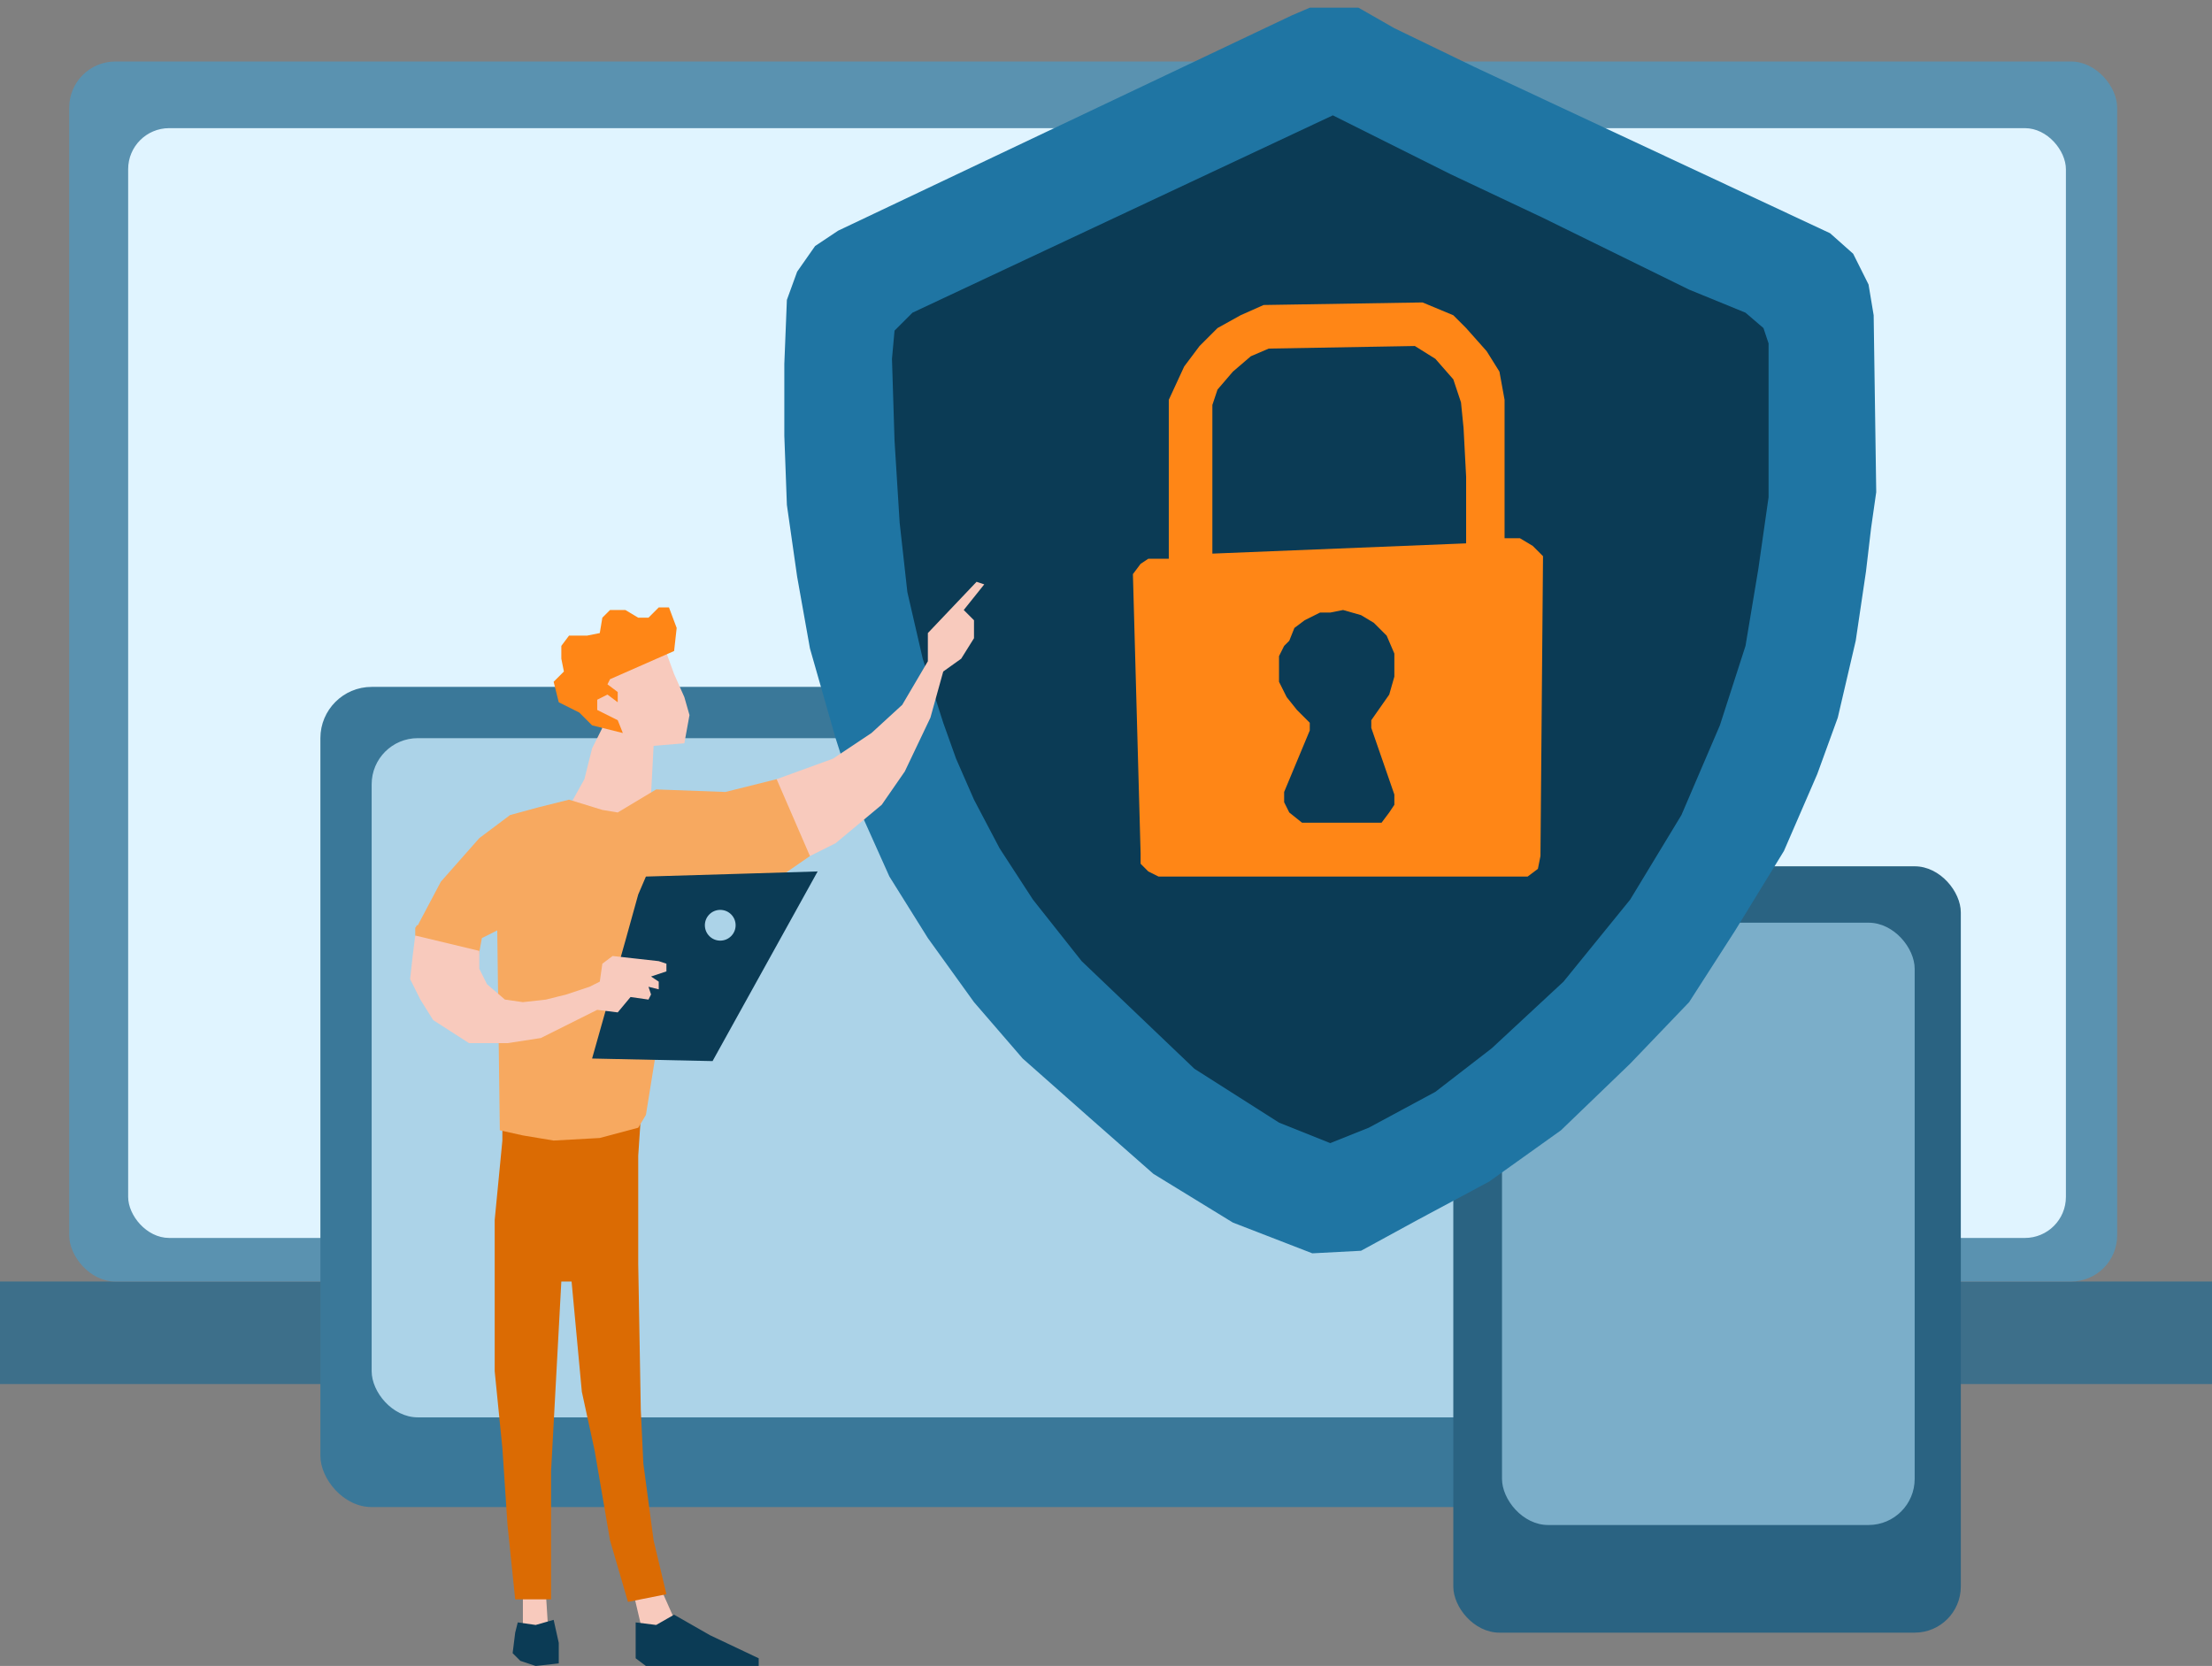 <?xml version="1.0" encoding="UTF-8"?>
<!DOCTYPE svg PUBLIC "-//W3C//DTD SVG 1.1//EN" "http://www.w3.org/Graphics/SVG/1.1/DTD/svg11.dtd">
<!-- Creator: CorelDRAW X8 -->
<svg xmlns="http://www.w3.org/2000/svg" xml:space="preserve" width="863px" height="650px" version="1.1" style="shape-rendering:geometricPrecision; text-rendering:geometricPrecision; image-rendering:optimizeQuality; fill-rule:evenodd; clip-rule:evenodd"
viewBox="0 0 863 650"
 xmlns:xlink="http://www.w3.org/1999/xlink">
 <rect x="0" y="0" width="863" height="650" fill="#808080" stroke="none"/>
 <defs>
  <style type="text/css">
   <![CDATA[
    .fil10 {fill:#F8CABD}
    .fil8 {fill:#0B3B55}
    .fil7 {fill:#1F75A3}
    .fil5 {fill:#2A6382}
    .fil3 {fill:#3A7899}
    .fil0 {fill:#3D6F8A}
    .fil1 {fill:#5A92B0}
    .fil6 {fill:#7BAEC9}
    .fil4 {fill:#ACD3E8}
    .fil11 {fill:#DB6B03}
    .fil2 {fill:#E0F4FF}
    .fil12 {fill:#F7A960}
    .fil9 {fill:#FF8616}
   ]]>
  </style>
 </defs>
 <g id="Слой_x0020_1">
  <rect class="fil0" y="500" width="863.002" height="40.001"/>
  <rect class="fil1" x="27" y="24" width="799" height="476" rx="18" ry="18"/>
  <rect class="fil2" x="50" y="50" width="756" height="433" rx="16" ry="16"/>
  <rect class="fil3" x="125" y="268" width="552" height="320" rx="20" ry="20"/>
  <rect class="fil4" x="145" y="288" width="512" height="265" rx="18" ry="18"/>
  <rect class="fil5" x="567" y="338" width="198" height="299" rx="18" ry="18"/>
  <rect class="fil6" x="586" y="360" width="161" height="235" rx="18" ry="18"/>
  <polygon class="fil7" points="511,3 520,3 530,3 544,11 575,26 714,91 723,99 729,111 731,123 732,192 730,206 728,223 724,250 717,280 709,302 696,332 677,363 659,391 636,415 609,441 581,461 553,476 531,488 512,489 481,477 450,458 425,436 399,413 380,391 362,366 347,342 334,313 326,288 316,253 311,225 307,197 306,170 306,142 307,117 311,106 318,96 327,90 504,6 "/>
  <polygon class="fil8" points="356,122 520,45 540,55 566,68 602,85 659,113 681,122 688,128 690,134 690,194 686,222 681,252 671,283 656,318 636,351 610,383 582,409 560,426 534,440 519,446 499,438 466,417 444,396 422,375 403,351 390,331 380,312 373,296 368,282 360,257 354,231 351,204 349,172 348,140 349,129 "/>
  <polygon class="fil9" points="445,333 442,224 445,220 448,218 456,218 456,156 462,143 468,135 475,128 484,123 493,119 555,118 567,123 572,128 580,137 585,145 587,156 587,169 587,188 587,210 593,210 598,213 602,217 601,334 600,339 596,342 593,342 452,342 448,340 445,337 "/>
  <polygon class="fil8" points="572,212 473,216 473,158 475,152 481,145 488,139 495,136 552,135 560,140 567,148 570,157 571,167 572,186 "/>
  <polygon class="fil8" points="511,282 511,285 501,309 501,313 503,317 508,321 539,321 542,317 544,314 544,310 535,284 535,281 542,271 544,264 544,255 541,248 536,243 531,240 524,238 519,239 515,239 509,242 505,245 503,250 501,252 499,256 499,266 502,272 506,277 "/>
  <polygon class="fil10" points="231,260 259,252 263,263 267,272 269,279 267,290 255,291 254,310 238,325 223,313 228,304 231,292 235,284 229,275 "/>
  <polygon class="fil10" points="302,322 300,312 303,304 325,296 340,286 352,275 362,258 362,247 381,227 384,228 376,238 380,242 380,249 375,257 368,262 363,280 353,301 344,314 326,329 316,334 "/>
  <path class="fil10" d="M213 622l-9 0 0 16 10 0c0,0 0,0 0,0l-1 -16z"/>
  <polygon class="fil10" points="257,618 247,621 251,638 265,636 "/>
  <polygon class="fil8" points="201,637 202,633 209,634 216,632 218,641 218,649 209,650 209,650 203,648 200,645 "/>
  <polygon class="fil8" points="248,639 248,633 256,634 263,630 277,638 296,647 296,651 252,650 248,647 "/>
  <polygon class="fil11" points="196,445 196,437 250,436 249,451 249,493 250,550 251,571 255,601 260,622 245,625 238,601 232,566 227,543 223,500 219,500 215,574 215,624 201,624 198,595 196,565 193,535 193,507 193,476 "/>
  <polygon class="fil9" points="237,267 238,265 263,254 264,245 261,237 257,237 253,241 249,241 244,238 238,238 235,241 234,247 229,248 222,248 219,252 219,257 220,262 216,266 218,274 226,278 231,283 243,286 241,281 233,277 233,273 237,271 241,274 241,270 "/>
  <path class="fil12" d="M210 315l12 -3 13 4 6 1 15 -9 27 1 20 -5 13 30 -42 29 -17 41 -5 31 -3 5 -15 4 -18 1 -12 -2 -9 -2 -1 -78 -6 3 -2 11 -24 -7 0 -8c1,-1 0,-1 1,-1l9 -17 15 -17 12 -9 11 -3z"/>
  <polygon class="fil8" points="249,349 252,342 286,341 319,340 278,414 231,413 244,367 "/>
  <circle class="fil4" cx="281" cy="361" r="6"/>
  <polygon class="fil10" points="161,373 162,365 187,371 187,378 190,384 197,390 204,391 213,390 221,388 230,385 234,383 235,376 239,373 248,374 257,375 260,376 260,379 254,381 257,383 257,386 253,385 254,388 253,390 246,389 241,395 233,394 211,405 198,407 183,407 169,398 164,390 160,382 "/>
 </g>
</svg>
